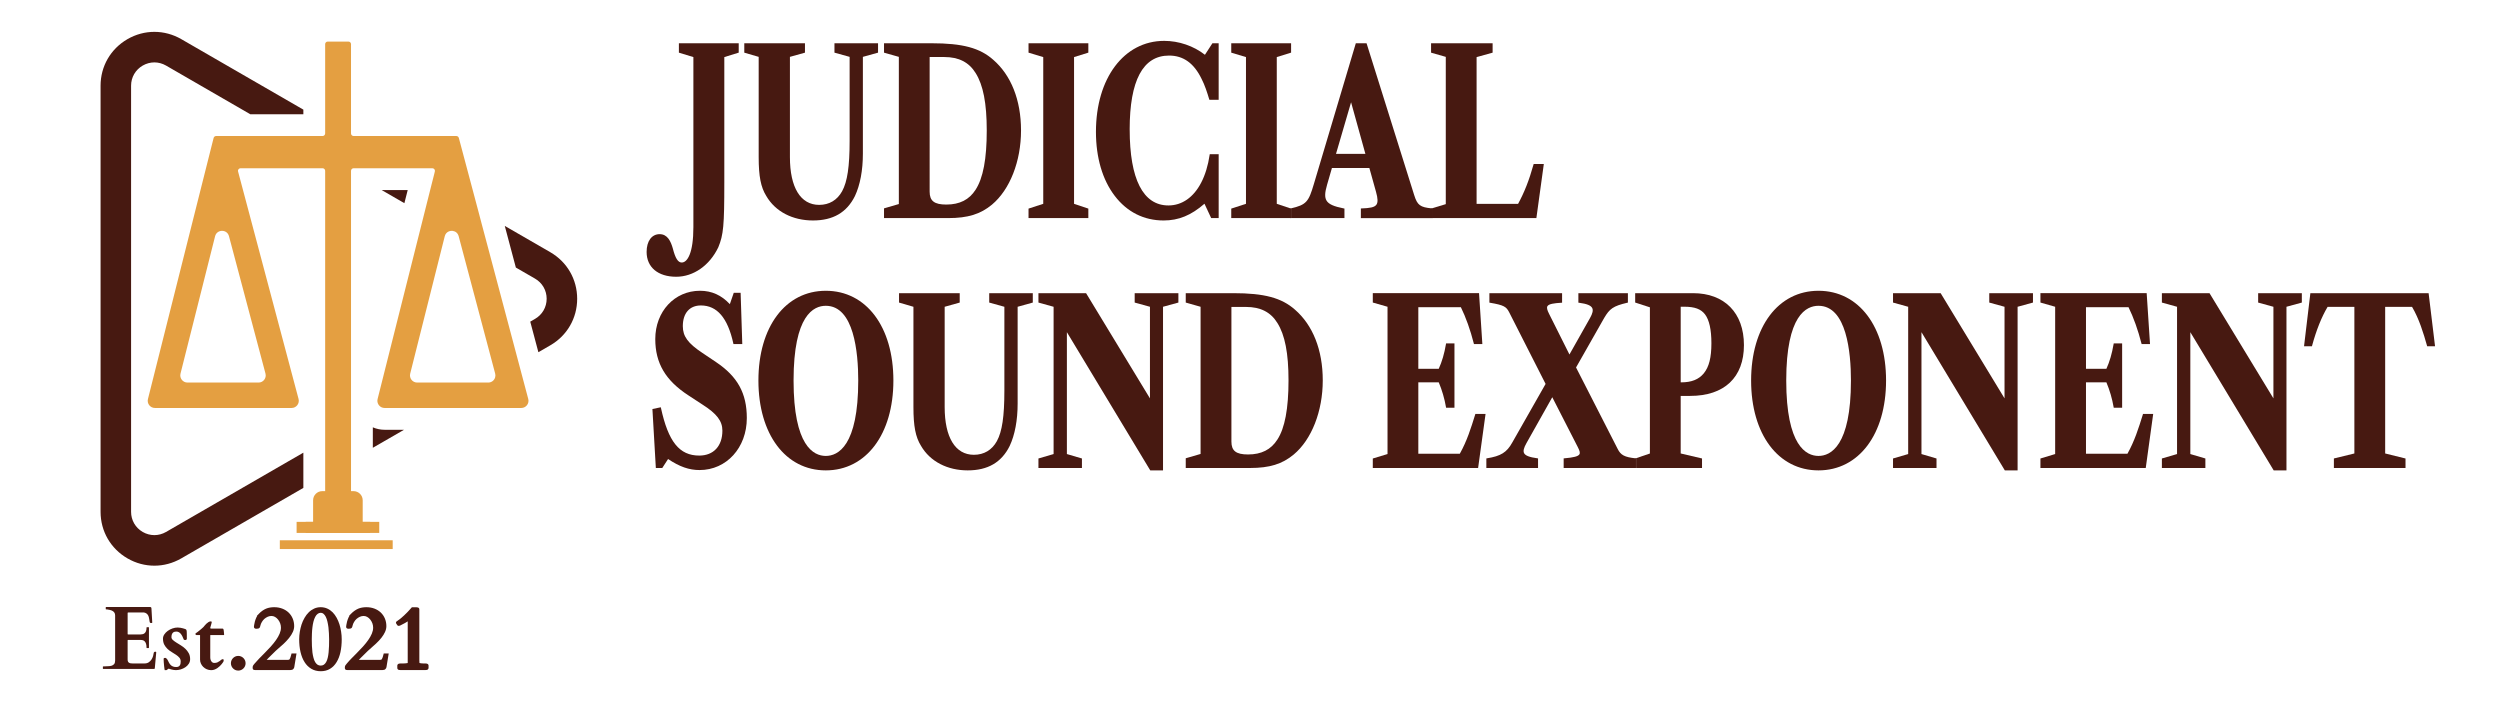 <?xml version="1.0" encoding="UTF-8"?>
<svg id="Layer_1" data-name="Layer 1" xmlns="http://www.w3.org/2000/svg" viewBox="0 0 3296.51 927.08">
  <defs>
    <style>
      .cls-1 {
        fill: #e49f41;
      }

      .cls-2 {
        fill: #471911;
      }
    </style>
  </defs>
  <path class="cls-2" d="M503.2,250.58l30.02,17.33,4.39-17.33h-34.4ZM503.2,250.58l30.02,17.33,4.39-17.33h-34.4ZM503.2,250.58l30.02,17.33,4.39-17.33h-34.4ZM507.11,566.7c-5.43,0-10.69-1.12-15.5-3.23v26.97l41.16-23.74h-25.66ZM725.55,332.5l-59.95-34.6,14.6,54.88,25.23,14.57c9.62,5.54,15.39,15.5,15.39,26.59s-5.77,21.04-15.39,26.59l-6.24,3.6,10.72,40.29,15.64-9.03c22.23-12.8,35.51-35.82,35.51-61.44s-13.28-48.61-35.51-61.44M503.2,250.58l30.02,17.33,4.39-17.33h-34.4ZM503.2,250.58l30.02,17.33,4.39-17.33h-34.4ZM503.2,250.58l30.02,17.33,4.39-17.33h-34.4Z"/>
  <path class="cls-2" d="M172.84,674.87c0,11.09,5.74,21.01,15.36,26.59,9.62,5.54,21.07,5.54,30.72,0l181.09-104.57v46.45l-160.97,92.95c-11.14,6.44-23.3,9.62-35.48,9.62s-24.36-3.18-35.47-9.62c-22.2-12.82-35.48-35.78-35.48-61.41V113.02c0-25.63,13.28-48.58,35.48-61.41,22.19-12.8,48.72-12.8,70.95,0l160.97,92.95v6.08h-69.97l-111.12-64.2c-4.81-2.76-10.1-4.17-15.36-4.17s-10.55,1.41-15.36,4.17c-9.62,5.57-15.36,15.5-15.36,26.58v561.85Z"/>
  <path class="cls-1" d="M696.56,526.08l-12.43-46.78-10.71-40.3-.68-2.54-27.65-103.98-9.78-36.71-4.8-18.2-23.93-89.87-1.57-5.84c-.4-1.43-1.65-2.43-3.12-2.5h-135.64c-1.86,0-3.4-1.54-3.4-3.41V58.19c0-1.87-1.51-3.37-3.41-3.37h-27.29c-1.86,0-3.4,1.5-3.4,3.37v117.77c0,1.87-1.55,3.41-3.41,3.41h-140.51c-1.51.03-2.76,1.11-3.15,2.58l-1.54,6.02-28.76,114.27-56.31,223.97c-1.5,5.94,3.01,11.74,9.17,11.74h180.31c6.2,0,10.71-5.91,9.14-11.86l-78.73-296.04-1.04-3.94c-.61-2.15,1.04-4.26,3.26-4.26h108.17c1.86,0,3.41,1.54,3.41,3.4v422.37h-3.83c-6.66,0-12.07,5.41-12.07,12.07v28.44h-9.78v14.58h84.96v-14.58h-9.78v-28.44c0-6.66-5.41-12.07-12.07-12.07h-3.33V225.25c0-1.86,1.54-3.4,3.4-3.4h103.84c2.22,0,3.87,2.11,3.29,4.23l-.96,3.97-3.12,12.25-10.2,40.55-61.22,243.35c-1.15,4.65,1.4,9.24,5.48,11,1.19.5,2.44.75,3.76.75h180.27c6.2,0,10.75-5.91,9.17-11.86M350.05,492.56c1.65,5.98-2.9,11.89-9.1,11.89h-93.73c-6.2,0-10.71-5.8-9.21-11.78l45.6-181.13c.61-2.4,1.9-4.19,3.55-5.37.39-.29.83-.58,1.29-.79.43-.25.93-.4,1.36-.54.5-.18,1-.28,1.47-.35.5-.07,1-.11,1.5-.11s.97.03,1.47.11c.5.07.97.18,1.43.32.39.11.71.25,1.04.39.22.07.5.18.72.36.32.18.61.35.89.57.25.14.43.29.65.47.18.14.35.33.54.54.18.18.35.36.54.58.18.18.32.39.47.64.29.43.57.9.82,1.43.25.5.43,1.04.58,1.61l48.14,181.17ZM652.97,497.29c-.97,4.05-4.62,7.16-9.21,7.16h-93.66c-6.23,0-10.71-5.8-9.21-11.78l45.56-181.13c.75-3.01,2.58-5.05,4.84-6.16.43-.25.93-.4,1.4-.54.47-.18.97-.28,1.43-.35.54-.07,1-.11,1.51-.11.11,0,.25,0,.39.03h.35c.22.03.47.03.72.07.82.11,1.65.35,2.36.68.29.07.61.22.86.39.28.18.61.35.93.57.18.14.39.29.57.47.65.54,1.19,1.15,1.68,1.93.54.79,1,1.79,1.29,2.87l38.54,144.99,9.6,36.18c.47,1.61.43,3.26.03,4.73"/>
  <rect class="cls-1" x="368.97" y="712.41" width="148.83" height="11.57"/>
  <rect class="cls-1" x="391.11" y="688.13" width="108.96" height="14.58"/>
  <polygon class="cls-2" points="1701.19 275.6 1701.19 286.67 1701.55 286.67 1701.55 275.71 1701.19 275.6"/>
  <polygon class="cls-2" points="1701.87 274.85 1701.83 274.85 1701.19 275 1701.19 287.57 1702.44 287.57 1702.44 275.07 1701.87 274.85"/>
  <path class="cls-2" d="M1888.05,275.68h-.03c-.36-.04-.68-.07-1-.11v11.1h1.5v-10.96c-.14,0-.32-.03-.47-.03M1702.08,275.71v10.96h.36v-11.03c-.11,0-.25.04-.36.07"/>
  <path class="cls-2" d="M1701.87,274.85h-.04l-.64.14v12.58h1.25v-12.5l-.57-.22ZM1888.59,274.82c-.18,0-.36-.03-.54-.07h-.04l-1,.32v1.4c.21.04.39.04.6.07v9.25h-.6v1.79h2.4v-12.68l-.83-.07Z"/>
  <polygon class="cls-2" points="1888.05 275.68 1888.01 275.68 1887.91 275.71 1887.91 286.67 1889.41 286.67 1889.41 275.24 1888.05 275.68"/>
  <path class="cls-2" d="M1888.59,274.82c-.18,0-.36-.03-.54-.07h-.04l-1,.32v12.5h2.4v-1.79h-.61v-9.39l.61-.18v-1.32l-.83-.07Z"/>
  <g>
    <path class="cls-2" d="M974.07,57.04v12.36l-18.99,5.87v165.3c0,56.98-1.11,68.98-7.92,85.5-11.46,24-32.74,38.86-55.52,38.86-24.04,0-39.01-12.54-39.01-32.74,0-14.26,6.73-23.43,17.19-23.43s14.76,9.6,17.41,18.99c3.3,12.89,6.81,18.41,11.72,18.41,7.41,0,15.36-12.29,15.36-46.71V75.27l-19.12-5.84v-12.39h78.87Z"/>
    <path class="cls-2" d="M1157.79,57.04v12.39l-19.99,5.55v127.59c0,21.99-3.62,41.33-10.49,55.95-10.75,21.67-28.83,32.2-55.34,32.2s-49.54-11.5-61.61-32.41c-7.16-11.5-9.96-25.83-9.96-51.08V74.98l-18.98-5.55v-12.39h80.02v12.39l-19.84,5.55v132.24c0,40.01,14.04,62.93,38.5,62.93,13.36,0,23.82-6.23,30.34-18.02,6.91-12.64,9.88-32.49,9.88-66.41v-110.75l-19.99-5.55v-12.39h57.45Z"/>
    <path class="cls-2" d="M1309.76,78.89c-17.69-15.72-40.51-21.85-81.38-21.85h-62.72v12.39l19.56,5.55v194.07l-19.56,5.7v12.82h84.71c25.79,0,42.52-5.16,57.67-17.77,23.61-19.73,38.29-57.17,38.29-97.71s-13.33-73.03-36.57-93.2M1297.51,219.37c-2.44,12.96-6.13,23.14-11.07,30.77-8.38,13.18-21.02,19.59-38.65,19.59-15.8,0-21.96-4.76-21.96-16.97V75.2h19.38c18.99,0,32.45,6.87,41.23,21.06,10.03,15.9,14.69,40.01,14.69,75.82,0,18.63-1.18,34.35-3.62,47.28"/>
    <polygon class="cls-2" points="1416.25 75.27 1416.25 268.76 1435.09 275.07 1435.09 287.57 1356.22 287.57 1356.22 275.07 1375.63 268.76 1375.63 75.27 1356.22 69.43 1356.22 57.04 1435.09 57.04 1435.09 69.4 1416.25 75.27"/>
    <path class="cls-2" d="M1489.61,170.73c0,65.55,17.66,100.18,51.08,100.18,17.8,0,33.13-10.64,43.16-30.01,5.26-9.99,9.14-22.71,11.21-36.78l.11-.79h11.78v84.24h-9.88l-8.85-18.95c-17.48,15.3-34.1,22.1-53.84,22.1-26,0-48.32-11.21-64.51-32.49-16.19-21.2-24.75-50.43-24.75-84.49,0-70.56,37-119.85,89.97-119.85,19.27,0,38.83,6.66,53.73,18.34h.03l9.85-15.19h8.24v74.51h-12.25l-.22-.65c-2.61-8.81-5.87-18.87-10.06-26.9-10.03-20.7-24.07-30.74-42.88-30.74-34.46,0-51.94,32.77-51.94,97.46"/>
    <path class="cls-2" d="M1864.8,257.41l-62.86-200.37h-14.15l-55.3,185.54c-6.95,23.39-9.6,27.48-30.62,32.28l.57.22v12.5h70.35v-12.57l-.71-.14c-13.4-2.65-20.02-5.62-22.85-10.28-2.62-4.3-2.44-10.39.68-21.06l6.38-22.03h49.35l8.78,31.48c2.51,8.92,2.65,14.01.47,16.98-2.61,3.58-8.88,4.48-19.59,4.87l-.86.04v12.71h92.59v-12.5l1-.32c-15.43-1.43-19.12-4.27-23.21-17.34M1781.53,134.84l18.87,68.06h-38.75l19.88-68.06Z"/>
    <polygon class="cls-2" points="1683.56 75.27 1683.56 268.76 1701.83 274.85 1701.19 275 1701.19 287.57 1623.53 287.57 1623.53 275.07 1642.95 268.76 1642.95 75.27 1623.53 69.43 1623.53 57.04 1702.44 57.04 1702.44 69.4 1683.56 75.27"/>
    <path class="cls-2" d="M2035.69,216.25l-9.81,71.31h-136.47v-12.68l-.83-.07c-.18,0-.36-.03-.54-.07l18.38-5.55V74.99l-19.41-5.55v-12.39h81.16v12.39l-21.13,5.87v193.49h54.7c8.31-15.22,14.43-30.77,20.38-51.9l.18-.64h13.4Z"/>
  </g>
  <g>
    <path class="cls-2" d="M984.75,551.33c0,39.04-26.79,68.48-62.29,68.48-13.82,0-26.33-4.37-41.55-14.54l-7.63,11.82h-8.49l-4.51-77.76,11.03-2.29.22.86c9.71,44.63,24.32,62.83,50.51,62.83,18.84,0,30.51-12.57,30.51-32.88,0-12.68-7.37-22.35-26.29-34.39l-18.41-12.04c-30.3-19.66-43.8-42.59-43.8-74.32,0-36.32,25.36-63.69,58.99-63.69,15.4,0,28.26,5.77,39.33,17.66l5.16-14.94h9.06l2.18,67.55h-11.64l-.14-.71c-7.41-33.78-21.42-50.19-42.8-50.19-14.9,0-23.82,10.21-23.82,27.33,0,13.36,6.7,22.53,25.61,35.13l18.13,12.18c28.48,19.09,40.65,41.19,40.65,73.89"/>
    <path class="cls-2" d="M1088.88,383.42c-53.12,0-88.83,47.57-88.83,118.34s35.71,118.49,88.83,118.49,89.15-47.6,89.15-118.49-35.82-118.34-89.15-118.34M1131.68,501.76c0,86.5-26.79,99.43-42.8,99.43s-42.49-12.93-42.49-99.43,26.61-98.54,42.49-98.54c37.25,0,42.8,61.75,42.8,98.54"/>
    <path class="cls-2" d="M1361.85,386.57v12.39l-19.99,5.55v127.59c0,21.99-3.62,41.33-10.49,55.95-10.75,21.67-28.87,32.2-55.34,32.2s-49.54-11.5-61.61-32.41c-7.17-11.5-9.96-25.83-9.96-51.08v-132.24l-18.99-5.55v-12.39h80.02v12.39l-19.84,5.55v132.24c0,40.01,14.04,62.93,38.5,62.93,13.32,0,23.82-6.23,30.34-18.02,6.91-12.64,9.89-32.49,9.89-66.41v-110.75l-19.99-5.55v-12.39h57.45Z"/>
    <polygon class="cls-2" points="1553.83 386.57 1553.83 398.96 1533.56 404.51 1533.56 620.25 1516.73 620.25 1406.8 438.01 1406.8 598.72 1426.64 604.56 1426.64 617.1 1369.29 617.1 1369.29 604.56 1389.28 598.72 1389.28 404.51 1369.29 398.96 1369.29 386.57 1432.09 386.57 1516.33 525.29 1516.33 404.51 1496.2 398.96 1496.2 386.57 1553.83 386.57"/>
    <path class="cls-2" d="M1707.67,408.42c-17.73-15.72-40.55-21.85-81.42-21.85h-62.72v12.39l19.56,5.55v194.07l-19.56,5.69v12.82h84.71c25.83,0,42.52-5.16,57.67-17.77,23.64-19.73,38.29-57.17,38.29-97.71s-13.33-73.03-36.54-93.2M1695.39,548.9c-2.44,12.96-6.09,23.14-11.07,30.77-8.38,13.18-21.02,19.59-38.65,19.59-15.8,0-21.92-4.76-21.92-16.97v-177.55h19.38c18.98,0,32.45,6.87,41.19,21.06,10.03,15.9,14.72,40.01,14.72,75.82,0,18.63-1.22,34.35-3.66,47.28"/>
  </g>
  <g>
    <path class="cls-2" d="M1958.87,545.78l-9.82,71.31h-138.87v-12.5l19.42-5.88v-194.21l-19.42-5.55v-12.39h140.09l4.37,67.12h-11.07l-.18-.68c-4.55-17.87-10.46-34.46-17.09-47.96h-56.09v81.24h26.93c4.3-9.42,7.34-19.84,9.56-32.74l.11-.75h11.06v84.85h-11.06l-.11-.75c-1.93-11.21-5.23-22.53-9.56-32.74h-26.93v94.17h54.7c9.46-16.84,14.82-34.14,20.02-50.86l.54-1.68h13.4Z"/>
    <path class="cls-2" d="M2156.15,605.17v11.03h.5v-10.96c-.18-.04-.36-.04-.5-.07"/>
    <polygon class="cls-2" points="2156.87 604.35 2156.16 604.6 2156.16 617.1 2157.55 617.1 2157.55 604.45 2156.87 604.35"/>
    <path class="cls-2" d="M2156.87,604.35l-.71.25v12.5h-94.31v-12.68l.83-.07c12.5-1.04,18.48-2.65,20.02-5.41,1.11-2.04.03-4.98-2.19-9.35l-33.67-65.8-33.99,60.42c-3.62,6.38-4.59,10.5-3.22,13.25,1.68,3.34,6.95,5.41,17.69,6.88l.75.11v12.65h-68.16v-12.61l.75-.14c18.37-2.94,26.18-7.81,33.34-20.7l44.02-77.4-48.17-94.78c-3.72-7.02-6.7-9.14-25.22-12.29l-.71-.14v-12.46h95.85v12.58l-.83.03c-9.88.58-16.8,1.58-18.52,4.59-1.11,1.89-.43,4.94,2.26,10.17l26.79,53.48,27.15-48.1c3.44-6.06,4.33-10.24,2.9-13.11-1.72-3.47-7.13-5.66-17.48-7.02l-.79-.11v-12.5h65.3v12.43l-.68.14c-19.02,4.44-23.39,8.02-30.55,20.02l-37.14,65.37,54.87,107.38c4.05,8.2,9.14,10.89,23.72,12.43h.11Z"/>
    <polygon class="cls-2" points="2157.05 605.24 2157.05 616.2 2157.55 616.2 2157.55 605.06 2157.05 605.24"/>
    <polygon class="cls-2" points="2156.87 604.35 2156.16 604.6 2156.16 617.1 2157.55 617.1 2157.55 604.45 2156.87 604.35"/>
    <path class="cls-2" d="M2228.72,522.04c45.02,0,70.85-24.43,70.85-66.98s-25.72-68.48-67.12-68.48h-76.3v12.35l19.41,6.3v192.78l-18.7,6.34.68.11v12.64h86.75v-12.57l-28.12-6.59v-75.9h12.54ZM2220.88,404.44c13.79,0,21.99,3.05,27.4,10.14,5.55,7.38,8.38,20.13,8.38,37.93,0,19.02-3.11,31.31-10.07,39.83-6.7,8.06-16.15,11.82-29.73,11.82h-.68v-99.72h4.69Z"/>
    <path class="cls-2" d="M2397.86,383.42c-53.12,0-88.83,47.57-88.83,118.34s35.71,118.49,88.83,118.49,89.11-47.6,89.11-118.49-35.82-118.34-89.11-118.34M2440.66,501.76c0,86.5-26.83,99.43-42.8,99.43s-42.52-12.93-42.52-99.43,26.65-98.54,42.52-98.54c37.21,0,42.8,61.75,42.8,98.54"/>
    <polygon class="cls-2" points="2680.68 386.57 2680.68 398.96 2660.41 404.51 2660.41 620.25 2643.57 620.25 2533.65 438.01 2533.65 598.72 2553.49 604.56 2553.49 617.1 2496.14 617.1 2496.14 604.56 2516.13 598.72 2516.13 404.51 2496.14 398.96 2496.14 386.57 2558.94 386.57 2643.18 525.29 2643.18 404.51 2623.05 398.96 2623.05 386.57 2680.68 386.57"/>
    <path class="cls-2" d="M2839.21,545.78l-9.82,71.31h-138.87v-12.5l19.42-5.88v-194.21l-19.42-5.55v-12.39h140.09l4.41,67.12h-11.07l-.18-.68c-4.58-17.87-10.49-34.46-17.12-47.96h-56.06v81.24h26.93c4.27-9.42,7.31-19.84,9.53-32.74l.14-.75h11.07v84.85h-11.07l-.14-.75c-1.93-11.21-5.23-22.53-9.56-32.74h-26.9v94.17h54.66c9.45-16.84,14.82-34.14,20.05-50.86l.5-1.68h13.4Z"/>
    <polygon class="cls-2" points="3035.21 386.57 3035.21 398.96 3014.94 404.51 3014.94 620.25 2998.1 620.25 2888.18 438.01 2888.18 598.72 2908.02 604.56 2908.02 617.1 2850.67 617.1 2850.67 604.56 2870.66 598.72 2870.66 404.51 2850.67 398.96 2850.67 386.57 2913.46 386.57 2997.74 525.29 2997.74 404.51 2977.61 398.96 2977.61 386.57 3035.21 386.57"/>
    <path class="cls-2" d="M3210.86,456.56h-10.39l-.18-.64c-4.66-16.55-10.43-35.5-19.77-51.33h-35.43v193.35l26.83,6.63v12.54h-94.45v-12.58l27.01-6.59v-193.35h-35.28c-7.99,13.43-14.9,30.7-20.49,51.29l-.18.68h-10.42l8.34-69.99h155.92l8.49,69.99Z"/>
  </g>
  <g>
    <path class="cls-2" d="M135.68,879.14s.02-.13.06-.26c.04-.14.18-.2.41-.2h1.27c1.62-.12,3.28-.18,4.98-.21,1.7-.02,3.25-.23,4.64-.63,1.39-.41,2.53-1.12,3.42-2.15.89-1.02,1.34-2.62,1.34-4.78v-59.34c0-1.5-.31-2.73-.93-3.68-.62-.95-1.43-1.71-2.44-2.29-1-.58-2.14-1.01-3.42-1.3-1.27-.29-2.57-.53-3.88-.73h-1.22c-.2,0-.32-.06-.38-.17s-.09-.21-.09-.29v-2.26c0-.07.03-.17.09-.29s.18-.17.38-.17h57.71c.7,0,1.2.13,1.51.37.31.25.5.81.58,1.65l1.05,18.54c0,.2-.17.34-.5.43-.33.1-.63.14-.9.14-.31,0-.62-.03-.93-.12-.31-.07-.52-.19-.63-.35-.27-.39-.47-.96-.58-1.71s-.24-1.59-.37-2.52c-.14-.93-.33-1.9-.58-2.9-.25-1.01-.63-1.94-1.13-2.78-.5-.85-1.19-1.6-2.06-2.23-.87-.64-1.98-1.07-3.34-1.31h-20.69c-.5,0-.75.25-.75.75v27.64c0,.39.19.58.58.58h16.57c.97,0,1.92-.13,2.87-.38.94-.25,1.77-.7,2.49-1.36s1.3-1.57,1.74-2.75c.44-1.18.67-2.7.67-4.55,0-.31.16-.47.46-.47h2.26c.31,0,.46.16.46.47v26.54c0,.19-.06.32-.17.37s-.21.09-.29.09h-2.26c-.19,0-.32-.06-.37-.17s-.09-.21-.09-.29c0-2.17-.22-3.91-.67-5.25-.44-1.33-1.03-2.37-1.77-3.13-.73-.75-1.57-1.26-2.52-1.5-.95-.25-1.94-.38-2.98-.38h-16.4c-.39,0-.58.2-.58.58v25.32c0,1.12.17,2.02.52,2.7.35.68.82,1.19,1.42,1.54.59.35,1.28.58,2.06.69.77.12,1.58.18,2.43.18h15.82c2.24,0,4.11-.51,5.62-1.54,1.5-1.03,2.72-2.27,3.65-3.74.93-1.46,1.61-2.99,2.06-4.57.44-1.58.72-2.94.84-4.06.07-.51.32-.9.75-1.19.43-.29.91-.43,1.45-.43.19,0,.43.07.69.23.27.16.41.33.41.52l-1.91,21.21c-.08.2-.18.38-.32.55-.14.17-.3.26-.5.26h-67.16c-.23,0-.37-.07-.41-.2-.03-.14-.06-.22-.06-.26v-2.49Z"/>
    <path class="cls-2" d="M222.55,881.75c-.35,0-.66.09-.93.29-.27.19-.54.41-.78.67-.25.25-.5.47-.73.66-.23.2-.5.29-.81.29h-2.09c-.07,0-.19-.56-.35-1.68-.16-1.12-.32-2.47-.5-4.03-.17-1.57-.32-3.19-.43-4.87-.12-1.68-.17-3.08-.17-4.2,0-.62.22-1.01.66-1.19.44-.17.92-.26,1.42-.26.27,0,.57.1.9.29.33.2.63.44.93.73.29.29.55.59.78.9.24.31.41.58.52.81.66,1.43,1.31,2.72,1.97,3.88s1.41,2.14,2.26,2.96c.85.81,1.85,1.44,3.01,1.88,1.16.44,2.55.66,4.18.66,1.23,0,2.24-.21,3.01-.63.77-.43,1.37-.99,1.8-1.68.42-.7.7-1.49.84-2.37.14-.89.21-1.81.21-2.78,0-1.93-.58-3.57-1.74-4.9-1.16-1.34-2.6-2.58-4.32-3.74-1.72-1.16-3.59-2.34-5.62-3.54-2.03-1.19-3.91-2.59-5.62-4.17-1.72-1.58-3.16-3.47-4.31-5.65-1.16-2.18-1.74-4.87-1.74-8.08,0-1.85.58-3.66,1.74-5.42,1.16-1.76,2.66-3.31,4.52-4.67,1.85-1.35,3.93-2.43,6.23-3.24,2.29-.81,4.59-1.22,6.86-1.22,1.2,0,2.41.11,3.62.32,1.22.21,2.34.46,3.36.73,1.02.27,1.89.54,2.6.81.71.27,1.17.47,1.37.58.26.2.49.49.66.9.17.4.29,1.05.35,1.94.06.89.09,2.07.12,3.56.02,1.49.03,3.43.03,5.82,0,.66-.24,1.13-.73,1.42s-.96.43-1.42.43c-.43,0-.84-.07-1.25-.23-.4-.16-.66-.4-.78-.75-.47-1.2-.99-2.4-1.57-3.62-.58-1.22-1.24-2.32-2-3.31-.75-.99-1.63-1.77-2.64-2.37-1-.6-2.16-.9-3.47-.9-.77,0-1.55.1-2.32.29-.77.2-1.47.57-2.09,1.13-.62.56-1.11,1.32-1.47,2.29-.37.96-.55,2.2-.55,3.7,0,1.31.61,2.53,1.83,3.65,1.22,1.12,2.73,2.25,4.55,3.39,1.81,1.13,3.8,2.36,5.94,3.68,2.14,1.31,4.12,2.82,5.94,4.52,1.81,1.7,3.33,3.66,4.55,5.88,1.22,2.22,1.83,4.84,1.83,7.85,0,2.24-.58,4.26-1.74,6.05-1.16,1.8-2.64,3.31-4.46,4.55-1.81,1.23-3.84,2.19-6.05,2.87-2.22.67-4.4,1.01-6.52,1.01-1.08,0-2.16-.1-3.24-.29-1.08-.19-2.07-.41-2.96-.66-.89-.25-1.62-.48-2.2-.67-.58-.2-.91-.29-.99-.29Z"/>
    <path class="cls-2" d="M263.8,837.42h-4.35c-.54,0-.96-.14-1.27-.41s-.48-.56-.52-.87c0-.19.03-.4.12-.63.07-.24.17-.39.29-.47.77-.5,1.61-1.09,2.52-1.77.9-.67,1.8-1.38,2.69-2.11.89-.73,1.76-1.47,2.61-2.2.85-.73,1.6-1.41,2.26-2.03.39-.43.92-1.06,1.6-1.91.67-.85,1.45-1.69,2.32-2.52.87-.83,1.81-1.56,2.81-2.2,1-.63,2.03-.96,3.07-.96.23,0,.5.08.81.23.31.16.47.35.47.58,0,.27-.07.69-.21,1.24-.13.56-.3,1.19-.49,1.88-.2.7-.41,1.43-.64,2.2-.23.78-.44,1.53-.63,2.26,0,.31.05.56.14.75.09.19.36.31.78.35h14.78c.62,0,1.04.1,1.27.32s.4.5.52.84c.08.2.16.59.24,1.19.07.6.15,1.26.23,1.97.07.71.14,1.43.2,2.14.06.72.09,1.31.09,1.77,0,.23-.16.35-.46.35h-17.44c-.2,0-.3.03-.32.12-.02.07-.03.21-.03.4v28.8c0,1.24.15,2.32.46,3.25.31.93.7,1.7,1.19,2.32.48.62,1.04,1.08,1.65,1.39.62.31,1.23.47,1.85.47,1.77,0,3.23-.26,4.34-.78,1.12-.52,2.09-1.09,2.9-1.71.81-.62,1.53-1.19,2.14-1.71.62-.52,1.31-.78,2.09-.78.54,0,.86.21.96.64.1.42.15.75.15.99,0,.5-.07.89-.21,1.19-.13.29-.24.51-.32.66-.04.08-.25.41-.64.99-.39.58-.9,1.28-1.56,2.09-.66.81-1.46,1.68-2.41,2.6-.94.93-2,1.79-3.16,2.58-1.16.79-2.43,1.45-3.8,1.97-1.37.52-2.81.78-4.31.78-2.09,0-4.04-.39-5.85-1.16s-3.38-1.8-4.69-3.1c-1.31-1.29-2.34-2.77-3.1-4.43-.75-1.66-1.13-3.38-1.13-5.16v-32.39Z"/>
    <path class="cls-2" d="M304.48,874.56c0-1.31.25-2.56.75-3.73.5-1.18,1.2-2.21,2.09-3.11.89-.89,1.91-1.58,3.07-2.09,1.16-.5,2.41-.75,3.76-.75s2.56.25,3.74.75c1.18.51,2.21,1.2,3.1,2.09.89.89,1.58,1.92,2.09,3.11.5,1.18.75,2.42.75,3.73s-.25,2.61-.75,3.77c-.51,1.16-1.2,2.18-2.09,3.07-.89.89-1.92,1.58-3.1,2.09-1.18.5-2.43.75-3.74.75s-2.6-.25-3.76-.75c-1.16-.5-2.18-1.2-3.07-2.09-.89-.89-1.59-1.91-2.09-3.07s-.75-2.41-.75-3.77Z"/>
    <path class="cls-2" d="M390.97,861.72l-2.95,18.05c-.18.88-.59,1.71-1.36,2.48-.83.88-2.12,1.3-3.89,1.3h-45.6c-.77,0-1.3,0-1.65-.06-.65-.06-1.18-.29-1.59-.65-.3-.24-.71-.77-.77-1.65v-1.42c0-.94.29-1.89.94-2.77.53-.65,1.06-1.36,1.77-2.18,1.89-2.24,3.95-4.48,6.08-6.67,2.18-2.18,4.37-4.42,6.55-6.61,2.95-2.95,5.78-5.9,8.44-8.85,2.65-2.95,5.01-5.84,7.02-8.73,2.01-2.83,3.6-5.66,4.78-8.44,1.12-2.65,1.71-5.31,1.71-7.9,0-1.89-.35-3.83-1-5.66-.71-1.89-1.65-3.54-2.83-5.01-1.12-1.42-2.48-2.6-4.01-3.48-3.07-1.77-6.67-1.47-9.62-.18-1.59.71-3.07,1.65-4.42,2.83-1.3,1.18-2.42,2.6-3.3,4.13-.94,1.53-1.59,3.13-1.95,4.78-.12.41-.24.83-.29,1.12-.12.59-.35,1.06-.65,1.53-.41.47-.94.88-1.65,1.12-.59.18-1.3.29-2.24.29h-.47c-.77,0-1.42-.12-1.89-.35-.47-.18-1.3-.83-1.3-2.36,0-.18.12-.94.29-2.3.18-1.3.47-2.77.94-4.48.47-1.71,1.12-3.48,1.89-5.25.35-.77.71-1.53,1.18-2.24h-.47l2.42-2.48c1.59-1.71,3.24-3.13,4.84-4.25,1.59-1.12,3.24-2.06,4.9-2.77,1.71-.71,3.42-1.18,5.13-1.47s3.6-.47,5.49-.47c3.95,0,7.55.65,10.8,1.89,3.24,1.24,6.02,3.01,8.38,5.25,2.3,2.24,4.13,4.9,5.37,7.96,1.24,3.01,1.89,6.31,1.89,9.85,0,2.6-.59,5.19-1.77,7.73-1.12,2.48-2.71,5.07-4.72,7.61-2.01,2.54-4.42,5.13-7.14,7.73-2.71,2.54-5.78,5.25-9.08,8.08-.35.35-.88.77-1.65,1.47-.77.77-1.65,1.59-2.65,2.6-1.06.94-2.12,2.01-3.24,3.19-1.18,1.12-2.3,2.24-3.36,3.3-.94,1-1.83,1.89-2.65,2.77h28.14c.65,0,1.12-.12,1.47-.24.24-.18.53-.41.77-.83.35-.53.65-1.24,1-2.24.29-1.06.71-2.36,1.12-3.95l.29-1.12h6.61Z"/>
    <path class="cls-2" d="M449.84,833.11c-.47-3.3-1.24-6.55-2.18-9.67-.94-3.07-2.24-6.02-3.72-8.79-1.47-2.71-3.3-5.19-5.31-7.26-2.06-2.06-4.42-3.72-7.02-4.9-5.25-2.42-12.09-2.48-17.4,0-2.6,1.18-5.01,2.83-7.14,4.96-2.06,2.01-3.89,4.42-5.49,7.2-1.59,2.71-2.89,5.66-3.95,8.79-1,3.13-1.77,6.37-2.3,9.67-.53,3.3-.83,6.61-.83,9.85,0,6.14.59,11.74,1.77,16.81,1.18,5.13,3.01,9.62,5.31,13.27,2.36,3.78,5.37,6.72,8.97,8.85,3.54,2.12,7.73,3.19,12.39,3.19s8.79-1.06,12.27-3.19c3.42-2.06,6.37-5.01,8.61-8.79,2.3-3.72,4.01-8.14,5.13-13.27,1.06-5.07,1.65-10.74,1.65-16.81,0-3.24-.24-6.61-.77-9.91ZM427.07,876.46c-2.3,1.59-6.02,1.59-8.32.06-1.24-.88-2.3-2.01-3.19-3.48-.88-1.53-1.65-3.42-2.18-5.55-.59-2.18-1.06-4.6-1.42-7.26-.29-2.6-.53-5.37-.65-8.32-.12-2.95-.18-5.9-.18-8.91,0-2.42.06-4.95.18-7.67.12-2.65.29-5.37.65-8.08.29-2.6.77-5.19,1.36-7.55.59-2.36,1.36-4.42,2.3-6.25.88-1.71,1.95-3.07,3.24-4.01,1.18-.94,2.54-1.42,4.13-1.42,1.36,0,2.54.47,3.6,1.36,1.18,1,2.18,2.36,3.01,4.01.88,1.77,1.59,3.83,2.12,6.19.59,2.42,1,4.95,1.36,7.55.29,2.6.53,5.31.65,8.02.18,2.77.24,5.37.24,7.73,0,3.01-.06,5.96-.12,8.85-.06,2.89-.24,5.72-.53,8.32-.24,2.65-.65,5.07-1.18,7.31-.53,2.18-1.18,4.07-2.06,5.6-.83,1.47-1.83,2.65-3.01,3.48Z"/>
    <path class="cls-2" d="M512.54,861.72l-2.95,18.05c-.18.88-.65,1.71-1.36,2.48-.83.88-2.12,1.3-3.89,1.3h-45.6c-.77,0-1.3,0-1.65-.06-.65-.06-1.18-.29-1.59-.65-.29-.24-.71-.77-.77-1.65v-1.42c0-.94.29-1.89.94-2.77.47-.65,1.06-1.36,1.77-2.18,1.89-2.24,3.89-4.48,6.08-6.67,2.18-2.18,4.37-4.42,6.55-6.61,2.95-2.95,5.78-5.9,8.44-8.85,2.65-2.95,5.01-5.84,7.02-8.73,2.01-2.83,3.6-5.66,4.78-8.44,1.12-2.65,1.71-5.31,1.71-7.9,0-1.89-.35-3.83-1-5.66-.71-1.89-1.65-3.54-2.83-5.01-1.12-1.42-2.48-2.6-4.01-3.48-3.07-1.77-6.67-1.47-9.62-.18-1.59.71-3.07,1.65-4.42,2.83-1.3,1.18-2.42,2.6-3.3,4.13-.94,1.53-1.59,3.13-1.95,4.78-.12.41-.24.83-.29,1.12-.12.59-.35,1.06-.65,1.53-.41.47-.94.88-1.65,1.12-.59.18-1.3.29-2.24.29h-.47c-.77,0-1.42-.12-1.89-.35-.47-.18-1.3-.83-1.3-2.36,0-.18.12-.94.3-2.3.18-1.3.47-2.77.94-4.48.47-1.71,1.12-3.48,1.89-5.25.35-.77.71-1.53,1.18-2.24h-.47l2.36-2.48c1.65-1.71,3.3-3.13,4.9-4.25,1.59-1.12,3.24-2.06,4.9-2.77,1.71-.71,3.42-1.18,5.13-1.47,1.71-.29,3.6-.47,5.49-.47,3.95,0,7.55.65,10.8,1.89,3.24,1.24,6.02,3.01,8.38,5.25,2.3,2.24,4.13,4.9,5.37,7.96,1.24,3.01,1.89,6.31,1.89,9.85,0,2.6-.59,5.19-1.77,7.73-1.12,2.48-2.71,5.07-4.72,7.61-2.01,2.54-4.42,5.13-7.2,7.73-2.65,2.54-5.72,5.25-9.03,8.08-.41.35-.88.77-1.65,1.47-.77.77-1.65,1.59-2.65,2.6-1.06.94-2.12,2.01-3.24,3.19-1.18,1.12-2.3,2.24-3.36,3.3-.94,1-1.83,1.89-2.65,2.77h28.14c.65,0,1.12-.12,1.47-.24.24-.18.53-.41.77-.83.35-.53.65-1.24,1-2.24.29-1.06.71-2.36,1.12-3.95l.29-1.12h6.61Z"/>
    <path class="cls-2" d="M565.1,877.7v3.07c0,.65-.3,1.3-.88,1.89-.65.65-1.65.88-3.3.88h-32.86c-1.65,0-2.65-.18-3.24-.77-.83-.65-.94-1.47-.94-2.01v-3.07c0-.53.12-1.24.88-1.95.59-.59,1.47-.83,3.07-.88h2.95c1.12-.06,2.24-.06,3.36-.12,1-.06,1.95-.18,2.83-.35.29-.06.47-.12.65-.18v-54.92c-.35.24-.65.47-1,.65-.94.59-1.83,1.12-2.65,1.59-.83.41-1.65.88-2.48,1.3l-2.83,1.47c-.18.12-.59.35-1.18.59-1.89.77-3.24.41-3.95-1-.18-.35-.59-.94-1.12-1.77l-.24-.41-.06-.71c0-.35.12-1.06.88-1.65l1.06-.71c1.18-.71,2.48-1.71,3.95-2.89,1.47-1.24,3.01-2.6,4.72-4.13,1.65-1.53,3.3-3.19,5.01-4.95,1.71-1.71,3.36-3.6,4.95-5.43l.41-.53h5.13c.77,0,1.42,0,1.95.12.65.06,1.12.24,1.53.47.77.41,1.06,1,1.12,1.47.12.3.12.77.12,1.24v66.36c0,.53.06,1.06.06,1.59l.06,1.53c0,.24,0,.47.06.65.24.12.53.24.83.29.59.12,1.24.24,2.01.29.71.06,1.53.06,2.36.12h2.6c1.65,0,2.65.29,3.3.88.59.59.88,1.24.88,1.95Z"/>
  </g>
</svg>